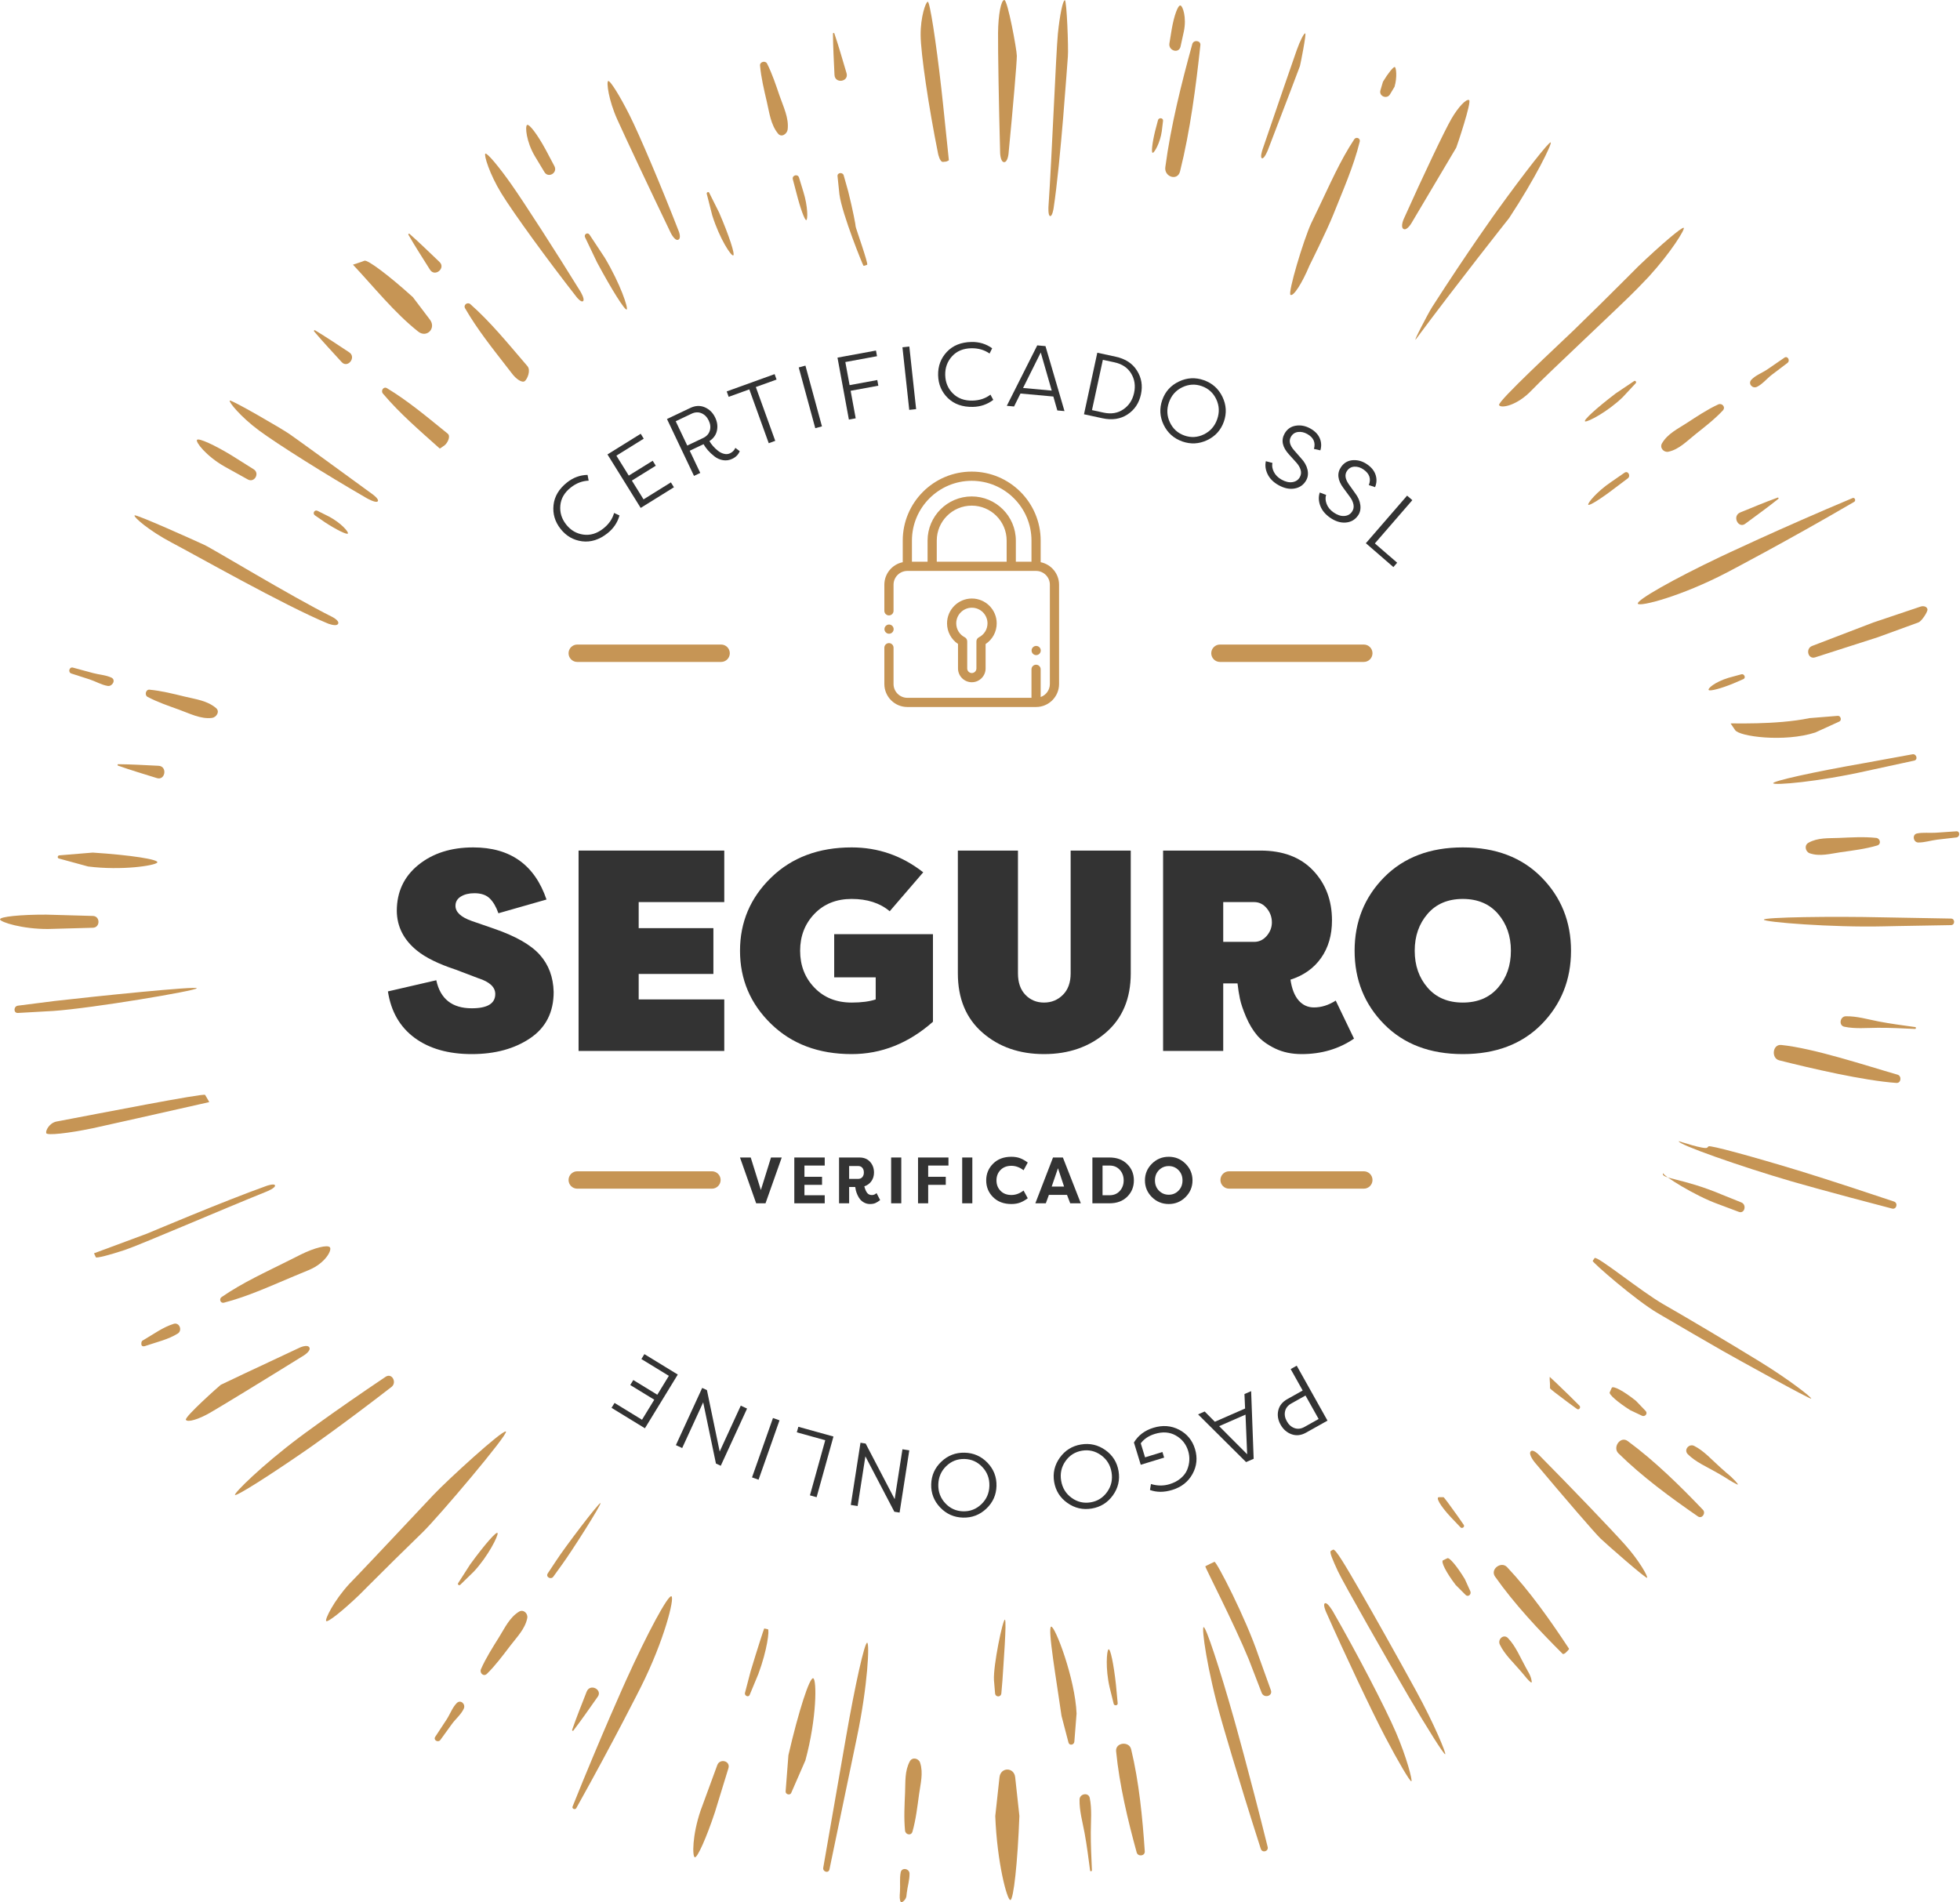 <?xml version="1.0" encoding="UTF-8" standalone="no"?>
<!DOCTYPE svg PUBLIC "-//W3C//DTD SVG 1.1//EN" "http://www.w3.org/Graphics/SVG/1.1/DTD/svg11.dtd">
<svg width="100%" height="100%" viewBox="0 0 1997 1938" version="1.1" xmlns="http://www.w3.org/2000/svg" xmlns:xlink="http://www.w3.org/1999/xlink" xml:space="preserve" xmlns:serif="http://www.serif.com/" style="fill-rule:evenodd;clip-rule:evenodd;stroke-linejoin:round;stroke-miterlimit:2;">
    <g transform="matrix(9.32,0,0,9.32,743.58,665.572)">
        <path d="M0,0C0,-0.525 -0.425,-0.951 -0.951,-0.951L-16.676,-0.951C-17.202,-0.951 -17.627,-0.525 -17.627,0C-17.627,0.525 -17.202,0.951 -16.676,0.951L-0.951,0.951C-0.425,0.951 0,0.525 0,0" style="fill:rgb(198,149,85);fill-rule:nonzero;"/>
    </g>
    <g transform="matrix(9.32,0,0,9.32,1242.98,674.434)">
        <path d="M0,-1.902C-0.525,-1.902 -0.951,-1.476 -0.951,-0.951C-0.951,-0.425 -0.525,0 0,0L15.726,0C16.251,0 16.676,-0.425 16.676,-0.951C16.676,-1.476 16.251,-1.902 15.726,-1.902L0,-1.902Z" style="fill:rgb(198,149,85);fill-rule:nonzero;"/>
    </g>
    <g transform="matrix(9.32,0,0,9.32,725.364,1211.11)">
        <path d="M0,-1.901L-14.722,-1.901C-15.248,-1.901 -15.673,-1.476 -15.673,-0.951C-15.673,-0.425 -15.248,0 -14.722,0L0,0C0.525,0 0.951,-0.425 0.951,-0.951C0.951,-1.476 0.525,-1.901 0,-1.901" style="fill:rgb(198,149,85);fill-rule:nonzero;"/>
    </g>
    <g transform="matrix(9.32,0,0,9.32,1243.47,1202.25)">
        <path d="M0,-0.001C0,0.524 0.425,0.95 0.951,0.95L15.673,0.95C16.198,0.95 16.624,0.524 16.624,-0.001C16.624,-0.526 16.198,-0.951 15.673,-0.951L0.951,-0.951C0.425,-0.951 0,-0.526 0,-0.001" style="fill:rgb(198,149,85);fill-rule:nonzero;"/>
    </g>
    <g transform="matrix(9.32,0,0,9.32,1035.02,628.528)">
        <path d="M0,-6.03L0,-8.343C0,-11.003 -2.165,-13.168 -4.825,-13.168C-7.485,-13.168 -9.65,-11.003 -9.65,-8.343L-9.65,-6.03L-11.359,-6.03L-11.359,-8.343C-11.359,-11.945 -8.428,-14.876 -4.825,-14.876C-1.222,-14.876 1.709,-11.945 1.709,-8.343L1.709,-6.03L0,-6.03ZM-8.645,-6.03L-8.645,-8.343C-8.645,-10.449 -6.931,-12.162 -4.825,-12.162C-2.719,-12.162 -1.005,-10.449 -1.005,-8.343L-1.005,-6.03L-8.645,-6.03ZM2.714,-5.979L2.714,-8.343C2.714,-12.5 -0.668,-15.882 -4.825,-15.882C-8.982,-15.882 -12.364,-12.5 -12.364,-8.343L-12.364,-5.979C-13.51,-5.746 -14.375,-4.731 -14.375,-3.517L-14.375,-0.664C-14.375,-0.386 -14.149,-0.162 -13.872,-0.162C-13.594,-0.162 -13.37,-0.386 -13.37,-0.664L-13.37,-3.517C-13.37,-4.348 -12.693,-5.025 -11.861,-5.025L2.211,-5.025C3.043,-5.025 3.719,-4.348 3.719,-3.517L3.719,7.339C3.719,7.994 3.299,8.553 2.714,8.76L2.714,5.731C2.714,5.453 2.489,5.228 2.211,5.228C1.934,5.228 1.709,5.453 1.709,5.731L1.709,8.847L-11.861,8.847C-12.693,8.847 -13.37,8.17 -13.37,7.339L-13.37,3.368C-13.37,3.091 -13.594,2.866 -13.872,2.866C-14.149,2.866 -14.375,3.091 -14.375,3.368L-14.375,7.339C-14.375,8.725 -13.247,9.852 -11.861,9.852L2.211,9.852C3.597,9.852 4.725,8.725 4.725,7.339L4.725,-3.517C4.725,-4.731 3.86,-5.746 2.714,-5.979" style="fill:rgb(198,149,85);fill-rule:nonzero;"/>
    </g>
    <g transform="matrix(4.167,0,0,4.167,-251.98,-114.336)">
        <g transform="matrix(2.237,0,0,2.237,277.853,180.142)">
            <path d="M0,1.006C0.132,1.006 0.262,0.952 0.355,0.859C0.449,0.765 0.502,0.636 0.502,0.503C0.502,0.371 0.449,0.241 0.355,0.148C0.262,0.054 0.132,0 0,0C-0.132,0 -0.262,0.054 -0.355,0.148C-0.449,0.241 -0.502,0.371 -0.502,0.503C-0.502,0.636 -0.449,0.765 -0.355,0.859C-0.262,0.952 -0.132,1.006 0,1.006" style="fill:rgb(198,149,85);fill-rule:nonzero;"/>
        </g>
        <g transform="matrix(2.237,0,0,2.237,294.281,188.181)">
            <path d="M0,-3.723C0,-4.665 0.767,-5.432 1.709,-5.432C2.651,-5.432 3.417,-4.665 3.417,-3.723C3.417,-3.076 3.058,-2.492 2.48,-2.199C2.312,-2.113 2.205,-1.94 2.205,-1.75L2.205,1.207C2.205,1.484 1.979,1.71 1.702,1.71C1.425,1.71 1.2,1.484 1.2,1.207L1.2,-1.757C1.2,-1.945 1.095,-2.118 0.927,-2.203C0.355,-2.498 0,-3.08 0,-3.723M1.702,2.714C2.534,2.714 3.21,2.038 3.21,1.207L3.21,-1.462C3.965,-1.962 4.423,-2.802 4.423,-3.723C4.423,-5.219 3.205,-6.437 1.709,-6.437C0.212,-6.437 -1.005,-5.219 -1.005,-3.723C-1.005,-2.809 -0.553,-1.972 0.194,-1.471L0.194,1.207C0.194,2.038 0.871,2.714 1.702,2.714" style="fill:rgb(198,149,85);fill-rule:nonzero;"/>
        </g>
        <g transform="matrix(2.237,0,0,2.237,313.827,185.371)">
            <path d="M0,1.006C0.133,1.006 0.262,0.951 0.355,0.859C0.449,0.765 0.502,0.636 0.502,0.503C0.502,0.37 0.449,0.241 0.355,0.148C0.262,0.054 0.133,0 0,0C-0.132,0 -0.262,0.054 -0.355,0.148C-0.449,0.241 -0.502,0.371 -0.502,0.503C-0.502,0.635 -0.449,0.765 -0.355,0.859C-0.262,0.951 -0.132,1.006 0,1.006" style="fill:rgb(198,149,85);fill-rule:nonzero;"/>
        </g>
        <g transform="matrix(2.237,0,0,2.237,472.162,127.094)">
            <path d="M0,-19.646C-0.175,-19.771 -2.415,-17.875 -4.977,-15.43L-6.205,-14.196C-7.854,-12.539 -10.481,-9.947 -12.044,-8.435C-13.607,-6.923 -20.374,-0.667 -20.185,-0.271C-19.996,0.125 -18.208,-0.21 -16.618,-1.893C-15.027,-3.576 -6.687,-11.327 -5.064,-13.013L-3.818,-14.309C-1.371,-16.991 0.175,-19.521 0,-19.646" style="fill:rgb(198,149,85);fill-rule:nonzero;"/>
        </g>
        <g transform="matrix(2.237,0,0,2.237,531.755,187.817)">
            <path d="M0,-5.098C-0.05,-5.373 -0.387,-5.506 -0.749,-5.393C-1.11,-5.28 -3.817,-4.368 -5.929,-3.65L-12.61,-1.089C-13.357,-0.803 -13.062,0.408 -12.274,0.156L-5.439,-2.038C-3.313,-2.813 -1.304,-3.545 -0.976,-3.665C-0.647,-3.786 0.05,-4.823 0,-5.098" style="fill:rgb(198,149,85);fill-rule:nonzero;"/>
        </g>
        <g transform="matrix(2.237,0,0,2.237,478.281,192.429)">
            <path d="M0,1.672C0.168,1.81 1.356,1.492 2.641,0.968L3.792,0.469C4.09,0.34 3.875,-0.138 3.576,-0.056L2.174,0.327C0.634,0.793 -0.168,1.534 0,1.672" style="fill:rgb(198,149,85);fill-rule:nonzero;"/>
        </g>
        <g transform="matrix(2.237,0,0,2.237,83.911,316.969)">
            <path d="M0,7.996C0.057,8.115 1.478,7.756 3.157,7.198C4.836,6.642 13.909,2.72 18.671,0.808C18.671,0.808 19.637,0.42 19.583,0.15C19.529,-0.119 18.661,0.19 18.661,0.19C13.831,1.914 5.855,5.308 5.586,5.411C5.317,5.514 -0.204,7.56 -0.204,7.561C-0.204,7.561 -0.057,7.877 0,7.996" style="fill:rgb(198,149,85);fill-rule:nonzero;"/>
        </g>
        <g transform="matrix(2.237,0,0,2.237,224.642,469.66)">
            <path d="M0,-23.206C-0.366,-23.374 -2.603,-19.231 -4.971,-14C-4.971,-14 -7.693,-7.986 -10.806,-0.226C-10.903,0.016 -10.522,0.168 -10.4,-0.051C-6.32,-7.351 -3.34,-13.289 -3.34,-13.289C-0.767,-18.417 0.366,-23.037 0,-23.206" style="fill:rgb(198,149,85);fill-rule:nonzero;"/>
        </g>
        <g transform="matrix(2.237,0,0,2.237,141.709,155.548)">
            <path d="M0,10.163C-4.595,7.864 -12.987,2.748 -14,2.28C-15.013,1.812 -21.473,-1.099 -21.608,-0.935C-21.743,-0.772 -20.034,0.741 -17.513,2.06C-14.991,3.38 -5.243,8.914 -0.5,10.873C-0.5,10.873 0.444,11.262 0.637,10.92C0.83,10.579 0,10.163 0,10.163" style="fill:rgb(198,149,85);fill-rule:nonzero;"/>
        </g>
        <g transform="matrix(2.237,0,0,2.237,439.632,111.533)">
            <path d="M0,-22.027C-0.182,-22.131 -2.816,-18.773 -5.854,-14.565C-5.854,-14.565 -8.973,-10.245 -12.951,-4.045C-13.407,-3.334 -15.19,0.104 -14.713,-0.541C-10.331,-6.455 -4.538,-13.765 -4.538,-13.765C-1.678,-18.102 0.182,-21.923 0,-22.027" style="fill:rgb(198,149,85);fill-rule:nonzero;"/>
        </g>
        <g transform="matrix(2.237,0,0,2.237,172.151,452.674)">
            <path d="M0,-3.942C-0.478,-3.465 -0.736,-2.713 -1.112,-2.141C-1.525,-1.512 -1.938,-0.884 -2.352,-0.255C-2.59,0.108 -2.032,0.421 -1.786,0.082L-0.537,-1.643C-0.133,-2.201 0.49,-2.71 0.771,-3.334C0.995,-3.831 0.422,-4.363 0,-3.942" style="fill:rgb(198,149,85);fill-rule:nonzero;"/>
        </g>
        <g transform="matrix(2.237,0,0,2.237,187.363,436.824)">
            <path d="M0,-6.845C-1.024,-6.213 -1.528,-5.105 -2.154,-4.098C-2.863,-2.955 -3.609,-1.799 -4.153,-0.565C-4.338,-0.145 -3.863,0.3 -3.504,-0.052C-2.556,-0.981 -1.746,-2.082 -0.938,-3.139C-0.232,-4.065 0.668,-4.957 0.905,-6.134C1.009,-6.652 0.485,-7.145 0,-6.845" style="fill:rgb(198,149,85);fill-rule:nonzero;"/>
        </g>
        <g transform="matrix(2.237,0,0,2.237,207.293,413.526)">
            <path d="M0,-8.3C-0.142,-8.409 -3.901,-3.467 -4.868,-1.967L-5.761,-0.617C-6.018,-0.23 -5.417,0.109 -5.155,-0.255L-4.228,-1.544C-3.188,-2.952 0.141,-8.192 0,-8.3" style="fill:rgb(198,149,85);fill-rule:nonzero;"/>
        </g>
        <g transform="matrix(2.115,-0.727,-0.727,-2.115,268.558,44.693)">
            <path d="M-0.557,-0.108C-0.497,1.405 -0.408,2.919 -0.405,4.432C-0.405,4.519 -0.526,4.55 -0.557,4.461C-1.037,3.038 -1.435,1.588 -1.862,0.148C-2.15,-0.828 -0.596,-1.092 -0.557,-0.108" style="fill:rgb(198,149,85);fill-rule:nonzero;"/>
        </g>
        <g transform="matrix(-2.15,0.616,0.616,2.15,343.317,477.517)">
            <path d="M1.581,-10.625C2.247,-7 2.426,-3.051 2.465,0.625C2.47,1.127 1.694,1.271 1.581,0.75C0.811,-2.823 0.09,-6.748 -0.06,-10.391C-0.099,-11.329 1.403,-11.59 1.581,-10.625" style="fill:rgb(198,149,85);fill-rule:nonzero;"/>
        </g>
        <g transform="matrix(2.237,0,0,2.237,333.757,431.115)">
            <path d="M0,5.718L-0.189,3.689C-0.435,1.436 -0.8,-0.303 -1.001,-0.178C-1.202,-0.052 -1.353,1.933 -0.885,3.96L-0.437,5.779C-0.377,6.021 0.024,5.979 0,5.718" style="fill:rgb(198,149,85);fill-rule:nonzero;"/>
        </g>
        <g transform="matrix(2.237,0,0,2.237,480.202,383.405)">
            <path d="M0,1.816L0.765,2.258C1.582,2.788 2.283,3.183 2.324,3.137C2.365,3.092 1.847,2.472 1.081,1.861L0.412,1.269C-0.489,0.473 -1.38,-0.553 -2.455,-1.088C-3.012,-1.367 -3.629,-0.661 -3.144,-0.174C-2.282,0.69 -1.046,1.21 0,1.816" style="fill:rgb(198,149,85);fill-rule:nonzero;"/>
        </g>
        <g transform="matrix(2.237,0,0,2.237,462.843,367.659)">
            <path d="M0,2.13L-1.06,1.023C-2.393,-0.044 -3.584,-0.679 -3.706,-0.387L-3.825,-0.124L-3.922,0.09C-4.049,0.309 -3.044,1.188 -1.689,2.044L-0.397,2.655C-0.073,2.809 0.274,2.417 0,2.13" style="fill:rgb(198,149,85);fill-rule:nonzero;"/>
        </g>
        <g transform="matrix(2.237,0,0,2.237,523.569,308.475)">
            <path d="M0,5.7C-6.612,3.48 -10.17,2.394 -10.17,2.394C-15.573,0.745 -20.119,-0.483 -20.271,-0.334L-20.412,-0.194C-20.659,0.054 -23.512,-0.896 -23.512,-0.896C-23.779,-0.596 -16.708,1.89 -11.284,3.468C-11.284,3.468 -7.207,4.653 -0.208,6.469C0.282,6.596 0.475,5.859 0,5.7" style="fill:rgb(198,149,85);fill-rule:nonzero;"/>
        </g>
        <g transform="matrix(2.237,0,0,2.237,77.921,193.635)">
            <path d="M0,-0.677L2,-0.032C2.659,0.181 3.305,0.576 3.981,0.68C4.475,0.757 4.917,0.014 4.359,-0.238C3.725,-0.524 3.016,-0.55 2.344,-0.733C1.62,-0.929 0.897,-1.126 0.174,-1.323C-0.235,-1.434 -0.401,-0.807 0,-0.677" style="fill:rgb(198,149,85);fill-rule:nonzero;"/>
        </g>
        <g transform="matrix(2.237,0,0,2.237,112.322,196.345)">
            <path d="M0,2.962C0.462,2.902 0.895,2.278 0.435,1.888C-0.532,1.066 -1.773,0.928 -2.974,0.636C-4.244,0.326 -5.539,-0.001 -6.842,-0.122C-7.251,-0.161 -7.403,0.479 -7.05,0.664C-5.96,1.238 -4.776,1.644 -3.621,2.058C-2.471,2.47 -1.238,3.123 0,2.962" style="fill:rgb(198,149,85);fill-rule:nonzero;"/>
        </g>
        <g transform="matrix(1.404,1.741,1.741,-1.404,486.06,152.611)">
            <path d="M1.326,-0.428C1.387,1.086 1.475,2.602 1.478,4.119C1.478,4.197 1.35,4.214 1.326,4.143C0.848,2.764 0.45,1.353 0.026,-0.044C-0.273,-1.033 1.29,-1.35 1.326,-0.428" style="fill:rgb(198,149,85);fill-rule:nonzero;"/>
        </g>
        <g transform="matrix(2.237,0,0,2.237,71.776,295.267)">
            <path d="M0,4.13C0.09,4.398 2.385,4.154 5.1,3.59C5.1,3.59 13.657,1.689 17.806,0.739C17.83,0.734 17.678,0.477 17.493,0.163L17.364,-0.053C17.235,-0.268 5.466,2.042 1.668,2.756L1.119,2.859C0.328,3.023 -0.09,3.862 0,4.13" style="fill:rgb(198,149,85);fill-rule:nonzero;"/>
        </g>
        <g transform="matrix(2.237,0,0,2.237,528.092,219.306)">
            <path d="M0,-3.324C-5.116,-2.389 -5.274,-2.361 -5.274,-2.361C-10.832,-1.388 -15.309,-0.396 -15.223,-0.157C-15.136,0.081 -10.434,-0.286 -4.927,-1.523C-4.927,-1.523 -4.855,-1.539 0.187,-2.633C0.631,-2.729 0.439,-3.405 0,-3.324" style="fill:rgb(198,149,85);fill-rule:nonzero;"/>
        </g>
        <g transform="matrix(2.237,0,0,2.237,271.608,69.522)">
            <path d="M0,10.24C0.055,10.253 0.234,10.2 0.398,10.125C0.562,10.049 -0.886,6.006 -0.859,5.949C-0.833,5.892 -1.17,4.119 -1.665,2.134L-2.167,0.351C-2.27,-0.013 -2.883,0.039 -2.84,0.445L-2.634,2.426C-2.341,4.607 -0.055,10.227 0,10.24" style="fill:rgb(198,149,85);fill-rule:nonzero;"/>
        </g>
        <g transform="matrix(2.237,0,0,2.237,151.652,127.206)">
            <path d="M0,9.455C-4.161,6.412 -8.267,3.434 -9.125,2.839C-9.983,2.242 -15.521,-0.964 -15.648,-0.813C-15.775,-0.661 -14.462,0.961 -12.448,2.455C-10.434,3.949 -5.141,7.275 -0.687,9.847C-0.687,9.847 0.304,10.419 0.519,10.205C0.735,9.992 0,9.455 0,9.455" style="fill:rgb(198,149,85);fill-rule:nonzero;"/>
        </g>
        <g transform="matrix(2.237,0,0,2.237,193.855,64.801)">
            <path d="M0,-0.375C-0.876,-1.989 -1.784,-3.19 -2.017,-3.043C-2.25,-2.896 -2.102,-1.219 -1.176,0.351L-0.118,2.107C0.308,2.815 1.36,2.188 0.972,1.456L0,-0.375Z" style="fill:rgb(198,149,85);fill-rule:nonzero;"/>
        </g>
        <g transform="matrix(2.237,0,0,2.237,206.441,95.947)">
            <path d="M0,-1.958C1.587,1.001 3.048,3.324 3.247,3.205C3.444,3.086 2.563,0.418 0.845,-2.462L-0.818,-4.976C-1.021,-5.282 -1.462,-5.019 -1.303,-4.686L0,-1.958Z" style="fill:rgb(198,149,85);fill-rule:nonzero;"/>
        </g>
        <g transform="matrix(2.237,0,0,2.237,404.801,420.503)">
            <path d="M0,9.648C2.107,13.251 3.926,16.122 4.042,16.029C4.158,15.937 2.844,12.733 0.865,9.118C-1.114,5.503 -3.909,0.516 -5.347,-1.964C-6.784,-4.445 -7.96,-6.474 -8.215,-6.329L-8.451,-6.201C-8.658,-6.088 -8.221,-5.135 -7.687,-3.97C-7.154,-2.805 -2.106,6.046 0,9.648" style="fill:rgb(198,149,85);fill-rule:nonzero;"/>
        </g>
        <g transform="matrix(2.237,0,0,2.237,105.922,356.748)">
            <path d="M0,7.98C0.187,8.284 1.376,7.935 2.643,7.205C3.91,6.474 8.524,3.655 12.896,0.941C12.896,0.941 13.708,0.437 13.495,0.066C13.281,-0.304 12.44,0.089 12.44,0.089C7.788,2.266 3.907,4.093 3.815,4.15C3.723,4.206 -0.187,7.676 0,7.98" style="fill:rgb(198,149,85);fill-rule:nonzero;"/>
        </g>
        <g transform="matrix(2.237,0,0,2.237,401.521,51.633)">
            <path d="M0,-3.486C-0.146,-3.547 -0.729,-2.827 -1.296,-1.885L-1.574,-0.943C-1.763,-0.301 -0.867,0.061 -0.534,-0.495L-0.031,-1.333C0.277,-2.396 0.146,-3.425 0,-3.486" style="fill:rgb(198,149,85);fill-rule:nonzero;"/>
        </g>
        <g transform="matrix(2.237,0,0,2.237,376.016,61.236)">
            <path d="M0,17.122C0.322,17.317 1.258,15.868 2.079,13.903C2.079,13.903 3.98,10.101 4.685,8.327C5.718,5.729 6.896,3.094 7.566,0.372C7.659,-0.005 7.174,-0.195 6.968,0.114C5.423,2.444 4.276,5.103 3.062,7.627L2.268,9.275C1.418,11.12 -0.322,16.928 0,17.122" style="fill:rgb(198,149,85);fill-rule:nonzero;"/>
        </g>
        <g transform="matrix(2.237,0,0,2.237,368.197,419.548)">
            <path d="M0,5.707C-1.405,1.53 -4.619,-4.666 -4.818,-4.574C-5.017,-4.483 -5.605,-4.208 -5.68,-4.157L-5.753,-4.116L-5.817,-4.08C-5.887,-4.042 -2.702,2.107 -1.063,6.101L0.343,9.745C0.585,10.373 1.584,10.113 1.35,9.461L0,5.707Z" style="fill:rgb(198,149,85);fill-rule:nonzero;"/>
        </g>
        <g transform="matrix(2.237,0,0,2.237,239.757,74.429)">
            <path d="M0,6.912C0.223,6.821 -0.471,4.716 -1.542,2.233L-2.629,0.061C-2.706,-0.092 -2.937,0.016 -2.896,0.177L-2.293,2.543C-1.475,5.132 -0.223,7.004 0,6.912" style="fill:rgb(198,149,85);fill-rule:nonzero;"/>
        </g>
        <g transform="matrix(2.237,0,0,2.237,320.834,80.385)">
            <path d="M0,-23.647C-0.216,-23.65 -0.559,-21.997 -0.761,-19.974C-0.964,-17.951 -1.425,-6.323 -1.787,-1.107C-1.787,-1.107 -1.855,-0.109 -1.611,-0.053C-1.366,0.003 -1.231,-0.885 -1.231,-0.885C-0.445,-6.052 0.259,-16.67 0.333,-17.508C0.407,-18.346 0.215,-23.644 0,-23.647" style="fill:rgb(198,149,85);fill-rule:nonzero;"/>
        </g>
        <g transform="matrix(2.237,0,0,2.237,280.468,485.704)">
            <path d="M0,2.284C-0.028,2.714 0.055,3.065 0.184,3.065C0.313,3.065 0.687,2.763 0.729,2.394L0.766,2.058C0.844,1.353 1.083,0.631 1.069,-0.075C1.06,-0.621 0.218,-0.781 0.105,-0.208C-0.029,0.473 0.071,1.195 0.025,1.894L0,2.284Z" style="fill:rgb(198,149,85);fill-rule:nonzero;"/>
        </g>
        <g transform="matrix(2.237,0,0,2.237,282.929,475.26)">
            <path d="M0,-7.67C-0.564,-6.622 -0.471,-5.455 -0.518,-4.284C-0.574,-2.899 -0.659,-1.481 -0.521,-0.1C-0.476,0.354 0.152,0.498 0.291,0.013C0.666,-1.31 0.826,-2.71 1.012,-4.072C1.169,-5.226 1.494,-6.392 1.125,-7.521C0.965,-8.013 0.267,-8.168 0,-7.67" style="fill:rgb(198,149,85);fill-rule:nonzero;"/>
        </g>
        <g transform="matrix(1.474,-1.683,-1.683,-1.474,168.124,88.642)">
            <path d="M-1.015,-0.787C-0.955,0.712 -0.865,2.212 -0.862,3.712C-0.862,3.799 -0.984,3.83 -1.015,3.74C-1.5,2.327 -1.903,0.887 -2.334,-0.543C-2.625,-1.508 -1.055,-1.755 -1.015,-0.787" style="fill:rgb(198,149,85);fill-rule:nonzero;"/>
        </g>
        <g transform="matrix(2.237,0,0,2.237,184.444,105.123)">
            <path d="M0,5.403L0.482,6.025C1.007,6.746 1.665,7.151 1.944,6.925C2.223,6.7 2.63,5.739 2.222,5.282L1.867,4.868C-0.007,2.681 -1.853,0.423 -4.008,-1.481C-4.311,-1.748 -4.804,-1.41 -4.583,-1.027C-3.268,1.257 -1.608,3.328 0,5.403" style="fill:rgb(198,149,85);fill-rule:nonzero;"/>
        </g>
        <g transform="matrix(2.237,0,0,2.237,442.488,409.248)">
            <path d="M0,10.058L0.045,10.103C0.101,10.13 0.239,10.075 0.351,9.977C0.463,9.88 0.747,9.585 0.734,9.54L0.707,9.499C-1.295,6.461 -3.559,3.245 -6.046,0.609C-6.688,-0.072 -7.925,0.84 -7.359,1.644C-5.252,4.636 -2.581,7.488 0,10.058" style="fill:rgb(198,149,85);fill-rule:nonzero;"/>
        </g>
        <g transform="matrix(2.237,0,0,2.237,413.34,401.192)">
            <path d="M0.04,-3.432L-0.421,-3.432C-0.891,-3.478 -0.324,-2.494 0.839,-1.245L1.9,-0.134C2.072,0.046 2.398,-0.195 2.249,-0.41L1.548,-1.417C0.762,-2.528 0.083,-3.435 0.04,-3.432Z" style="fill:rgb(198,149,85);fill-rule:nonzero;"/>
        </g>
        <g transform="matrix(2.237,0,0,2.237,528.776,276.339)">
            <path d="M0,0.997C-1.342,0.81 -2.683,0.637 -4.014,0.38C-5.197,0.151 -6.397,-0.211 -7.603,-0.184C-8.222,-0.169 -8.404,0.823 -7.754,0.959C-6.564,1.208 -5.317,1.083 -4.106,1.074C-2.744,1.064 -1.387,1.14 -0.027,1.2C0.085,1.205 0.115,1.013 0,0.997" style="fill:rgb(198,149,85);fill-rule:nonzero;"/>
        </g>
        <g transform="matrix(2.237,0,0,2.237,98.921,237.898)">
            <path d="M0,0.199C0.253,-0.135 -2.921,-0.625 -7.054,-0.891L-10.709,-0.589C-10.894,-0.574 -10.952,-0.299 -10.755,-0.245L-7.557,0.628C-3.861,1.09 -0.252,0.532 0,0.199" style="fill:rgb(198,149,85);fill-rule:nonzero;"/>
        </g>
        <g transform="matrix(2.237,0,0,2.237,460.033,130.411)">
            <path d="M0,-4.381L-2.002,-3.038C-4.14,-1.414 -5.645,-0.032 -5.348,0.032C-5.051,0.097 -2.915,-1.006 -1.247,-2.617L0.177,-4.147C0.288,-4.266 0.143,-4.478 0,-4.381" style="fill:rgb(198,149,85);fill-rule:nonzero;"/>
        </g>
        <g transform="matrix(-2.226,-0.214,-0.214,2.226,345.65,70.411)">
            <path d="M-1.448,-14.607C-0.67,-10.15 0.037,-5.448 0.2,-0.919C0.238,0.142 -1.28,0.501 -1.448,-0.62C-2.126,-5.156 -2.287,-9.979 -2.34,-14.571C-2.346,-15.1 -1.535,-15.103 -1.448,-14.607" style="fill:rgb(198,149,85);fill-rule:nonzero;"/>
        </g>
        <g transform="matrix(2.237,0,0,2.237,259.321,466.128)">
            <path d="M0,-12.665C-0.39,-12.834 -1.611,-9.054 -2.715,-4.264L-3.021,-0.302C-3.045,0.02 -2.542,0.169 -2.411,-0.133L-0.861,-3.686C0.395,-8.308 0.389,-12.495 0,-12.665" style="fill:rgb(198,149,85);fill-rule:nonzero;"/>
        </g>
        <g transform="matrix(2.237,0,0,2.237,71.778,254.596)">
            <path d="M0,-1.574C-2.811,-1.583 -5.085,-1.349 -5.053,-1.054C-5.022,-0.759 -2.629,0.009 0.189,-0.004L5.1,-0.14C5.914,-0.163 5.912,-1.409 5.1,-1.431L0,-1.574Z" style="fill:rgb(198,149,85);fill-rule:nonzero;"/>
        </g>
        <g transform="matrix(2.237,0,0,2.237,537.519,253.651)">
            <path d="M0,-0.722C-5.864,-0.819 -7.361,-0.854 -7.361,-0.854C-12.999,-0.986 -20.461,-0.872 -20.46,-0.603C-20.458,-0.334 -12.991,0.264 -7.354,0.128C-7.354,0.128 -5.861,0.091 0,-0.005C0.452,-0.013 0.452,-0.715 0,-0.722" style="fill:rgb(198,149,85);fill-rule:nonzero;"/>
        </g>
        <g transform="matrix(2.237,0,0,2.237,161.423,100.936)">
            <path d="M0,-0.376C-2.572,-2.708 -4.954,-4.499 -5.293,-4.357C-5.631,-4.216 -6.554,-3.932 -6.549,-3.926L-6.544,-3.92C-4.247,-1.476 -2.036,1.314 0.584,3.39C1.511,4.123 2.58,3.028 1.863,2.082L0,-0.376Z" style="fill:rgb(198,149,85);fill-rule:nonzero;"/>
        </g>
        <g transform="matrix(2.237,0,0,2.237,435.764,410.049)">
            <path d="M0,-11.179C3.33,-7.209 6.553,-3.477 7.164,-2.885C7.774,-2.294 12.141,1.534 12.264,1.419C12.387,1.303 11.421,-0.442 9.851,-2.199C8.279,-3.955 4.018,-8.401 0.38,-12.077C0.38,-12.077 -0.249,-12.713 -0.478,-12.367C-0.706,-12.021 0,-11.179 0,-11.179" style="fill:rgb(198,149,85);fill-rule:nonzero;"/>
        </g>
        <g transform="matrix(2.237,0,0,2.237,307.508,459.499)">
            <path d="M0,14.534C0.355,14.523 0.801,10.385 0.99,5.339L0.53,1.116C0.407,-0.011 -1.062,-0.008 -1.185,1.116L-1.646,5.356C-1.454,10.427 -0.356,14.545 0,14.534" style="fill:rgb(198,149,85);fill-rule:nonzero;"/>
        </g>
        <g transform="matrix(2.237,0,0,2.237,306.175,442.366)">
            <path d="M0,-8.449C-0.226,-8.497 -1.286,-3.431 -1.194,-1.841L-1.072,-0.403C-1.033,0.048 -0.424,0.048 -0.386,-0.403L-0.27,-1.766C-0.181,-3.274 0.226,-8.402 0,-8.449" style="fill:rgb(198,149,85);fill-rule:nonzero;"/>
        </g>
        <g transform="matrix(2.237,0,0,2.237,306.041,67.124)">
            <path d="M0,-17.742C-0.361,-17.738 -0.67,-16.116 -0.686,-14.138C-0.702,-12.159 -0.6,-6.263 -0.46,-1.035C-0.46,-1.035 -0.434,-0.042 -0.033,-0.018C0.368,0.004 0.458,-0.933 0.458,-0.933C0.961,-6.138 1.37,-10.953 1.367,-11.635C1.363,-12.316 0.361,-17.746 0,-17.742" style="fill:rgb(198,149,85);fill-rule:nonzero;"/>
        </g>
        <g transform="matrix(2.237,0,0,2.237,140.223,377.472)">
            <path d="M0,20.706C0.149,20.901 1.789,19.607 3.643,17.83L4.529,16.939C6.179,15.281 8.89,12.607 10.554,10.998C12.217,9.389 20.027,0.181 19.641,-0.008C19.254,-0.195 13.21,5.343 11.718,6.926C10.226,8.509 4.993,14.088 3.372,15.773L2.524,16.654C0.838,18.492 -0.149,20.512 0,20.706" style="fill:rgb(198,149,85);fill-rule:nonzero;"/>
        </g>
        <g transform="matrix(2.237,0,0,2.237,230.372,457.428)">
            <path d="M0,10.789C0.288,10.839 1.271,8.628 2.187,5.875L3.667,1.057C3.914,0.252 2.729,-0.05 2.449,0.714L0.624,5.689C-0.296,8.396 -0.288,10.74 0,10.789" style="fill:rgb(198,149,85);fill-rule:nonzero;"/>
        </g>
        <g transform="matrix(2.237,0,0,2.237,248.22,442.353)">
            <path d="M0,-7.4C-0.198,-7.446 -0.376,-7.483 -0.397,-7.484C-0.418,-7.485 -1.109,-5.375 -1.887,-2.792L-2.502,-0.44C-2.582,-0.134 -2.116,0.085 -1.989,-0.219L-1.034,-2.52C-0.069,-5.115 0.198,-7.355 0,-7.4" style="fill:rgb(198,149,85);fill-rule:nonzero;"/>
        </g>
        <g transform="matrix(2.237,0,0,2.237,379.62,66.166)">
            <path d="M0,-13.661C-0.137,-13.708 -0.556,-12.888 -0.931,-11.838C-1.306,-10.787 -2.992,-5.889 -4.677,-0.95C-4.677,-0.95 -4.98,-0.063 -4.717,-0.009C-4.454,0.047 -4.074,-0.94 -4.074,-0.94C-2.204,-5.808 -0.631,-9.928 -0.58,-10.095C-0.528,-10.263 0.137,-13.613 0,-13.661" style="fill:rgb(198,149,85);fill-rule:nonzero;"/>
        </g>
        <g transform="matrix(2.237,0,0,2.237,513.462,175.66)">
            <path d="M0,-11.822C-7.931,-8.499 -14.489,-5.382 -14.489,-5.382C-19.602,-2.952 -23.647,-0.655 -23.479,-0.277C-23.31,0.1 -18.744,-1.07 -13.723,-3.692C-13.723,-3.692 -7.272,-7.06 0.171,-11.407C0.385,-11.532 0.236,-11.922 0,-11.822" style="fill:rgb(198,149,85);fill-rule:nonzero;"/>
        </g>
        <g transform="matrix(2.237,0,0,2.237,214.397,77.825)">
            <path d="M0,-9.944C-1.08,-12.088 -2.131,-13.762 -2.335,-13.667C-2.539,-13.571 -2.295,-11.585 -1.341,-9.468C-0.387,-7.352 2.239,-1.781 4.494,2.912C4.494,2.912 4.929,3.818 5.309,3.685C5.689,3.551 5.394,2.79 5.394,2.79C3.507,-2.071 1.08,-7.801 0,-9.944" style="fill:rgb(198,149,85);fill-rule:nonzero;"/>
        </g>
        <g transform="matrix(2.237,0,0,2.237,399.17,430.32)">
            <path d="M0,9.75C1.451,12.516 2.74,14.696 2.865,14.596C2.99,14.496 2.349,11.984 1.164,9.236C-0.022,6.487 -3.115,0.552 -5.709,-3.956C-5.709,-3.956 -6.279,-4.946 -6.566,-4.866C-6.853,-4.785 -6.478,-3.938 -6.478,-3.938C-4.365,0.825 -1.451,6.984 0,9.75" style="fill:rgb(198,149,85);fill-rule:nonzero;"/>
        </g>
        <g transform="matrix(2.237,0,0,2.237,117.933,363.447)">
            <path d="M0,13.193C0.125,13.378 3.692,11.129 7.928,8.195C7.928,8.195 11.628,5.632 17.1,1.395C17.73,0.908 17.158,-0.185 16.463,0.281C10.696,4.147 7.042,6.891 7.042,6.891C2.918,9.987 -0.125,13.007 0,13.193" style="fill:rgb(198,149,85);fill-rule:nonzero;"/>
        </g>
        <g transform="matrix(2.237,0,0,2.237,490.044,114.856)">
            <path d="M0,3.208C0.611,2.921 1.108,2.284 1.654,1.871C2.217,1.445 2.779,1.02 3.342,0.594C3.673,0.343 3.367,-0.229 3.011,0.016C2.396,0.438 1.781,0.86 1.167,1.283C0.606,1.667 -0.129,1.931 -0.595,2.42C-1.006,2.852 -0.486,3.437 0,3.208" style="fill:rgb(198,149,85);fill-rule:nonzero;"/>
        </g>
        <g transform="matrix(2.237,0,0,2.237,468.41,126.138)">
            <path d="M0,5.253C1.151,5.011 2.025,4.091 2.93,3.368C3.964,2.543 5.042,1.716 5.95,0.746C6.294,0.379 5.86,-0.106 5.449,0.083C4.241,0.639 3.11,1.401 1.993,2.126C1.007,2.766 -0.077,3.281 -0.695,4.328C-0.988,4.823 -0.506,5.359 0,5.253" style="fill:rgb(198,149,85);fill-rule:nonzero;"/>
        </g>
        <g transform="matrix(2.237,0,0,2.237,448.818,142.758)">
            <path d="M0,3.62C0.111,3.766 1.435,2.935 2.941,1.772L4.321,0.735C4.678,0.467 4.346,-0.146 3.967,0.116L2.521,1.115C0.915,2.197 -0.11,3.473 0,3.62" style="fill:rgb(198,149,85);fill-rule:nonzero;"/>
        </g>
        <g transform="matrix(-0.756,2.105,2.105,0.756,99.21,211.421)">
            <path d="M2.695,-3.702C2.725,-3.789 2.85,-3.754 2.849,-3.669C2.845,-2.182 2.756,-0.695 2.695,0.79C2.655,1.756 1.074,1.454 1.368,0.502C1.8,-0.902 2.207,-2.316 2.695,-3.702" style="fill:rgb(198,149,85);fill-rule:nonzero;"/>
        </g>
        <g transform="matrix(0.269,-2.22,-2.22,-0.269,513.972,273.01)">
            <path d="M-7.07,-5.572C-6.499,-2.011 -5.307,3.839 -5.376,7.445C-5.394,8.405 -6.952,8.376 -7.07,7.464C-7.524,3.916 -8.164,-1.991 -7.982,-5.562C-7.955,-6.083 -7.149,-6.059 -7.07,-5.572" style="fill:rgb(198,149,85);fill-rule:nonzero;"/>
        </g>
        <g transform="matrix(2.237,0,0,2.237,432.351,429.696)">
            <path d="M0,2.863L0.362,3.291C0.741,3.776 1.102,4.131 1.163,4.078C1.224,4.024 1.125,3.456 0.806,2.93L0.535,2.441C-0.058,1.372 -0.566,0.109 -1.413,-0.773C-1.888,-1.268 -2.578,-0.638 -2.306,-0.068C-1.783,1.03 -0.779,1.942 0,2.863" style="fill:rgb(198,149,85);fill-rule:nonzero;"/>
        </g>
        <g transform="matrix(2.237,0,0,2.237,418.643,412.646)">
            <path d="M0,0.404C-0.837,-0.981 -1.698,-2.008 -1.911,-1.878L-2.121,-1.779L-2.378,-1.658C-2.663,-1.533 -2.043,-0.316 -0.999,1.048L0.084,2.131C0.365,2.412 0.748,2.056 0.598,1.725L0,0.404Z" style="fill:rgb(198,149,85);fill-rule:nonzero;"/>
        </g>
        <g transform="matrix(2.237,0,0,2.237,370.425,426.765)">
            <path d="M0,23.359C-2,15.301 -3.686,9.343 -3.686,9.343C-5.252,3.806 -6.742,-0.696 -6.996,-0.662C-7.25,-0.626 -6.628,3.985 -5.048,9.518C-5.048,9.518 -3.311,15.606 -0.751,23.57C-0.596,24.055 0.124,23.858 0,23.359" style="fill:rgb(198,149,85);fill-rule:nonzero;"/>
        </g>
        <g transform="matrix(2.237,0,0,2.237,251.078,52.51)">
            <path d="M0,-0.75C-0.405,-1.931 -0.802,-3.142 -1.363,-4.256C-1.544,-4.616 -2.17,-4.461 -2.132,-4.042C-2.014,-2.711 -1.694,-1.387 -1.391,-0.088C-1.105,1.138 -0.97,2.407 -0.166,3.396C0.217,3.866 0.827,3.424 0.885,2.951C1.042,1.686 0.403,0.426 0,-0.75" style="fill:rgb(198,149,85);fill-rule:nonzero;"/>
        </g>
        <g transform="matrix(2.237,0,0,2.237,255.212,76.564)">
            <path d="M0,-0.855C0.422,0.807 0.906,2.136 1.076,2.099C1.245,2.063 1.267,0.622 0.743,-1.04L0.281,-2.551C0.146,-2.991 -0.514,-2.808 -0.396,-2.361L0,-0.855Z" style="fill:rgb(198,149,85);fill-rule:nonzero;"/>
        </g>
        <g transform="matrix(-1.771,-1.366,-1.366,1.771,200.49,445.27)">
            <path d="M-1.361,-2.735C-1.325,-3.663 0.229,-3.412 -0.07,-2.404C-0.49,-0.982 -0.886,0.452 -1.361,1.86C-1.386,1.932 -1.512,1.921 -1.512,1.842C-1.51,0.317 -1.422,-1.21 -1.361,-2.735" style="fill:rgb(198,149,85);fill-rule:nonzero;"/>
        </g>
        <g transform="matrix(2.237,0,0,2.237,349.065,40.612)">
            <path d="M0,-5.291C-0.268,-5.308 -0.689,-4.139 -0.937,-2.692L-1.189,-1.148C-1.321,-0.344 -0.152,0.017 0.028,-0.805L0.388,-2.448C0.71,-3.975 0.268,-5.273 0,-5.291" style="fill:rgb(198,149,85);fill-rule:nonzero;"/>
        </g>
        <g transform="matrix(2.237,0,0,2.237,343.617,64.174)">
            <path d="M0,-3.295L-0.316,-2.1C-0.64,-0.77 -0.755,0.302 -0.573,0.281C-0.391,0.262 0.236,-0.813 0.413,-2.075L0.551,-3.219C0.591,-3.548 0.079,-3.597 0,-3.295" style="fill:rgb(198,149,85);fill-rule:nonzero;"/>
        </g>
        <g transform="matrix(2.237,0,0,2.237,272.496,485.532)">
            <path d="M0,-25.225C-0.284,-25.235 -1.322,-20.599 -2.307,-14.924C-2.307,-14.924 -3.365,-8.828 -4.798,-0.635C-4.876,-0.187 -4.216,0.01 -4.121,-0.445C-2.41,-8.689 -1.104,-14.951 -1.104,-14.951C0.071,-20.587 0.284,-25.216 0,-25.225" style="fill:rgb(198,149,85);fill-rule:nonzero;"/>
        </g>
        <g transform="matrix(2.237,0,0,2.237,185.534,93.685)">
            <path d="M0,-9.443C-1.396,-11.429 -2.682,-12.948 -2.857,-12.818C-3.032,-12.688 -2.408,-10.589 -1.089,-8.451C0.229,-6.311 3.925,-1.221 7.122,2.862C7.122,2.862 7.626,3.505 7.835,3.288C8.044,3.072 7.509,2.205 7.509,2.205C4.775,-2.215 1.396,-7.457 0,-9.443" style="fill:rgb(198,149,85);fill-rule:nonzero;"/>
        </g>
        <g transform="matrix(2.237,0,0,2.237,122.499,137.869)">
            <path d="M0,1.929L-2.354,0.448C-4.281,-0.731 -6.009,-1.512 -6.194,-1.29C-6.379,-1.067 -5.215,0.468 -3.194,1.624L-0.637,3.043C0.079,3.441 0.693,2.365 0,1.929" style="fill:rgb(198,149,85);fill-rule:nonzero;"/>
        </g>
        <g transform="matrix(2.237,0,0,2.237,139.954,155.029)">
            <path d="M0,0.061C1.253,0.877 2.374,1.426 2.491,1.281C2.609,1.136 1.803,0.16 0.43,-0.575L-0.827,-1.202C-1.152,-1.365 -1.41,-0.915 -1.11,-0.707L0,0.061Z" style="fill:rgb(198,149,85);fill-rule:nonzero;"/>
        </g>
        <g transform="matrix(2.237,0,0,2.237,465.815,355.428)">
            <path d="M0,-3.085C2.441,-1.651 5.639,0.204 7.104,1.04C8.57,1.875 16.684,6.365 16.772,6.255C16.859,6.144 14.4,4.2 11.112,2.183C7.823,0.164 3.114,-2.637 0.647,-4.042C-1.819,-5.448 -6.69,-9.45 -6.912,-9.104L-7.114,-8.802C-7.198,-8.677 -2.441,-4.518 0,-3.085" style="fill:rgb(198,149,85);fill-rule:nonzero;"/>
        </g>
        <g transform="matrix(2.237,0,0,2.237,419.679,83.57)">
            <path d="M0,-14.155C-0.319,-14.308 -1.186,-13.389 -1.928,-12.112C-2.669,-10.835 -5.018,-5.899 -7.148,-1.144C-7.148,-1.144 -7.533,-0.285 -7.171,-0.066C-6.808,0.153 -6.315,-0.677 -6.315,-0.677C-3.659,-5.147 -1.448,-8.873 -1.402,-8.958C-1.355,-9.042 0.318,-14.002 0,-14.155" style="fill:rgb(198,149,85);fill-rule:nonzero;"/>
        </g>
        <g transform="matrix(2.237,0,0,2.237,95.101,350.996)">
            <path d="M0,2.413C0.055,2.514 0.227,2.546 0.383,2.486L0.526,2.436C1.667,2.047 2.916,1.768 3.945,1.123C4.488,0.783 4.134,-0.133 3.506,0.06C2.344,0.419 1.311,1.181 0.262,1.795L0.109,1.884C-0.061,1.975 -0.055,2.312 0,2.413" style="fill:rgb(198,149,85);fill-rule:nonzero;"/>
        </g>
        <g transform="matrix(2.237,0,0,2.237,141.127,345.501)">
            <path d="M0,-5.853C-0.262,-6.152 -1.685,-5.798 -3.161,-5.067L-4.487,-4.401C-6.957,-3.16 -9.557,-1.987 -11.837,-0.408C-12.141,-0.197 -11.954,0.299 -11.584,0.205C-8.923,-0.481 -6.344,-1.685 -3.803,-2.741L-2.23,-3.394C-0.483,-4.144 0.262,-5.554 0,-5.853" style="fill:rgb(198,149,85);fill-rule:nonzero;"/>
        </g>
        <g transform="matrix(2.237,0,0,2.237,486.254,317.1)">
            <path d="M0,1.944L-2.131,1.085C-6.455,-0.742 -8.946,-0.646 -8.538,-1.269C-8.679,-1.053 -5.079,1.217 -2.553,2.119L-0.277,2.973C0.36,3.213 0.614,2.191 0,1.944" style="fill:rgb(198,149,85);fill-rule:nonzero;"/>
        </g>
        <g transform="matrix(2.237,0,0,2.237,108.582,274.578)">
            <path d="M0,-2.457C0.077,-2.727 -11.096,-1.579 -15.532,-1.068L-19.547,-0.557C-20.031,-0.495 -20.059,0.27 -19.547,0.24L-15.674,0.021C-11.404,-0.275 -0.078,-2.186 0,-2.457" style="fill:rgb(198,149,85);fill-rule:nonzero;"/>
        </g>
        <g transform="matrix(2.237,0,0,2.237,538.823,233.4)">
            <path d="M0,-1.206C-0.749,-1.154 -1.498,-1.103 -2.248,-1.052C-2.931,-1.005 -3.637,-1.107 -4.304,-0.971C-4.865,-0.855 -4.708,0.005 -4.174,0.016C-3.483,0.029 -2.777,-0.215 -2.087,-0.295C-1.391,-0.376 -0.695,-0.456 0,-0.536C0.41,-0.584 0.427,-1.235 0,-1.206" style="fill:rgb(198,149,85);fill-rule:nonzero;"/>
        </g>
        <g transform="matrix(2.237,0,0,2.237,510.061,236.597)">
            <path d="M0,-1.912C-1.146,-1.863 -2.287,-1.959 -3.313,-1.383C-3.799,-1.109 -3.647,-0.396 -3.166,-0.232C-2.062,0.145 -0.921,-0.187 0.207,-0.349C1.539,-0.538 2.91,-0.702 4.204,-1.086C4.678,-1.226 4.538,-1.869 4.094,-1.915C2.742,-2.057 1.355,-1.969 0,-1.912" style="fill:rgb(198,149,85);fill-rule:nonzero;"/>
        </g>
        <g transform="matrix(-1.714,1.437,1.437,1.714,149.199,113.217)">
            <path d="M2.568,-5.086C2.599,-5.174 2.721,-5.136 2.722,-5.05C2.717,-3.546 2.628,-2.044 2.568,-0.543C2.528,0.428 0.964,0.111 1.254,-0.845C1.682,-2.261 2.085,-3.688 2.568,-5.086" style="fill:rgb(198,149,85);fill-rule:nonzero;"/>
        </g>
        <g transform="matrix(2.237,0,0,2.237,167.986,121.882)">
            <path d="M0,6.804L0.007,6.81C0.014,6.818 0.251,6.657 0.534,6.452C0.816,6.249 1.252,5.474 0.865,5.172L0.524,4.896C-1.506,3.252 -3.533,1.556 -5.766,0.211C-6.142,-0.014 -6.472,0.49 -6.21,0.8C-4.349,3.002 -2.139,4.889 0,6.804" style="fill:rgb(198,149,85);fill-rule:nonzero;"/>
        </g>
        <g transform="matrix(-1.636,1.525,1.525,1.636,477.885,389.948)">
            <path d="M3.256,-9.249C3.436,-10.209 4.951,-9.891 4.912,-8.958C4.759,-5.34 4.035,-1.502 3.256,2.022C3.141,2.54 2.359,2.366 2.364,1.865C2.404,-1.778 2.583,-5.678 3.256,-9.249" style="fill:rgb(198,149,85);fill-rule:nonzero;"/>
        </g>
        <g transform="matrix(2.237,0,0,2.237,444.301,367.581)">
            <path d="M0,0.536C-1.196,-0.628 -2.184,-1.571 -2.195,-1.559C-2.206,-1.546 -2.202,-1.16 -2.162,-0.729L-2.162,-0.303C-2.165,-0.26 -1.278,0.434 -0.191,1.238L0.795,1.955C1.005,2.107 1.24,1.773 1.064,1.598L0,0.536Z" style="fill:rgb(198,149,85);fill-rule:nonzero;"/>
        </g>
        <g transform="matrix(2.237,0,0,2.237,326.932,483.585)">
            <path d="M0,-7.379C-0.133,-8.044 -1.104,-7.857 -1.118,-7.225C-1.145,-5.992 -0.79,-4.765 -0.567,-3.556C-0.316,-2.195 -0.146,-0.825 0.037,0.548C0.052,0.665 0.24,0.635 0.235,0.52C0.176,-0.871 0.103,-2.258 0.112,-3.65C0.121,-4.888 0.243,-6.162 0,-7.379" style="fill:rgb(198,149,85);fill-rule:nonzero;"/>
        </g>
        <g transform="matrix(2.237,0,0,2.237,317.494,454.214)">
            <path d="M0,-12.986C-0.43,-12.924 0.603,-6.963 1.132,-3.224L1.89,-0.323C1.99,0.062 2.504,-0.051 2.533,-0.412L2.776,-3.483C2.625,-7.284 0.43,-13.048 0,-12.986" style="fill:rgb(198,149,85);fill-rule:nonzero;"/>
        </g>
        <g transform="matrix(2.237,0,0,2.237,290.627,45.99)">
            <path d="M0,1.336C-0.589,-3.858 -1.253,-8.105 -1.477,-8.101C-1.7,-8.097 -2.275,-6.449 -2.259,-4.448C-2.243,-2.446 -1.385,3.382 -0.352,8.503C-0.352,8.503 -0.163,9.441 0.192,9.403L0.548,9.365C0.703,9.302 0.83,9.249 0.826,9.206C0.249,3.535 0,1.336 0,1.336" style="fill:rgb(198,149,85);fill-rule:nonzero;"/>
        </g>
        <g transform="matrix(2.237,0,0,2.237,182.144,414.519)">
            <path d="M0,-5.457C-0.063,-5.761 -1.415,-4.222 -3.004,-2.037L-4.317,0.009C-4.412,0.156 -4.204,0.304 -4.088,0.19L-2.592,-1.266C-1.016,-2.97 0.063,-5.153 0,-5.457" style="fill:rgb(198,149,85);fill-rule:nonzero;"/>
        </g>
        <g transform="matrix(2.237,0,0,2.237,509.84,208.93)">
            <path d="M0,-2.889L-3.089,-2.64C-6.836,-1.86 -11.764,-2.118 -11.715,-2.05L-11.672,-1.987L-11.237,-1.346C-10.821,-0.622 -5.827,0.025 -2.463,-1.068L0.165,-2.266C0.46,-2.4 0.314,-2.914 0,-2.889" style="fill:rgb(198,149,85);fill-rule:nonzero;"/>
        </g>
    </g>
    <g transform="matrix(11.635,0,0,9.32,-809.082,-242.557)">
        <path d="M135.756,157.571L134.34,152.564L135.28,152.564L136.168,156.119L137.056,152.564L137.996,152.564L136.575,157.571L135.756,157.571Z" style="fill:rgb(51,51,51);fill-rule:nonzero;"/>
        <path d="M141.76,157.571L139.096,157.571L139.096,152.564L141.76,152.564L141.76,153.444L139.984,153.444L139.984,154.674L141.525,154.674L141.525,155.554L139.984,155.554L139.984,156.691L141.76,156.691L141.76,157.571Z" style="fill:rgb(51,51,51);fill-rule:nonzero;"/>
        <path d="M143.897,154.903L144.682,154.903C144.839,154.903 144.962,154.839 145.052,154.71C145.142,154.581 145.187,154.412 145.187,154.202C145.187,153.987 145.142,153.816 145.052,153.687C144.962,153.558 144.839,153.494 144.682,153.494L143.897,153.494L143.897,154.903ZM146.075,154.209C146.075,154.567 145.999,154.88 145.848,155.15C145.697,155.419 145.49,155.606 145.227,155.711C145.288,156.017 145.368,156.253 145.467,156.419C145.567,156.586 145.708,156.67 145.891,156.67C146.04,156.67 146.176,156.598 146.298,156.455L146.613,157.221C146.46,157.368 146.321,157.477 146.195,157.546C146.069,157.615 145.91,157.65 145.719,157.65C145.54,157.65 145.376,157.601 145.227,157.503C145.078,157.405 144.957,157.287 144.866,157.149C144.774,157.011 144.696,156.851 144.631,156.67C144.566,156.489 144.519,156.328 144.49,156.187C144.462,156.046 144.442,155.914 144.43,155.79L143.897,155.79L143.897,157.571L143.015,157.571L143.015,152.564L144.797,152.564C145.194,152.564 145.506,152.722 145.734,153.04C145.961,153.357 146.075,153.747 146.075,154.209Z" style="fill:rgb(51,51,51);fill-rule:nonzero;"/>
        <rect x="147.576" y="152.564" width="0.888" height="5.007" style="fill:rgb(51,51,51);fill-rule:nonzero;"/>
        <path d="M150.819,157.571L149.931,157.571L149.931,152.564L152.595,152.564L152.595,153.444L150.819,153.444L150.819,154.674L152.36,154.674L152.36,155.554L150.819,155.554L150.819,157.571Z" style="fill:rgb(51,51,51);fill-rule:nonzero;"/>
        <rect x="153.798" y="152.564" width="0.888" height="5.007" style="fill:rgb(51,51,51);fill-rule:nonzero;"/>
        <path d="M156.503,156.899C156.101,156.398 155.901,155.788 155.901,155.067C155.901,154.347 156.102,153.737 156.505,153.236C156.908,152.736 157.44,152.485 158.101,152.485C158.395,152.485 158.652,152.538 158.872,152.643C159.091,152.747 159.314,152.905 159.539,153.115L159.173,153.959C158.833,153.634 158.477,153.472 158.107,153.472C157.71,153.472 157.393,153.624 157.156,153.927C156.919,154.229 156.8,154.61 156.8,155.067C156.8,155.525 156.919,155.906 157.156,156.208C157.393,156.511 157.71,156.663 158.107,156.663C158.477,156.663 158.833,156.501 159.173,156.176L159.539,157.02C159.314,157.23 159.091,157.388 158.872,157.492C158.652,157.597 158.395,157.65 158.101,157.65C157.44,157.65 156.907,157.399 156.503,156.899Z" style="fill:rgb(51,51,51);fill-rule:nonzero;"/>
        <path d="M161.121,157.571L160.204,157.571L161.751,152.564L162.616,152.564L164.186,157.571L163.258,157.571L162.971,156.634L162.971,156.648L161.396,156.648L161.396,156.634L161.121,157.571ZM162.186,153.737L161.636,155.74L162.719,155.74L162.186,153.737Z" style="fill:rgb(51,51,51);fill-rule:nonzero;"/>
        <path d="M167.595,156.226C167.824,155.912 167.939,155.525 167.939,155.067C167.939,154.61 167.825,154.225 167.598,153.912C167.371,153.6 167.072,153.444 166.701,153.444L166.088,153.444L166.088,156.691L166.701,156.691C167.072,156.691 167.37,156.536 167.595,156.226ZM168.248,153.286C168.638,153.763 168.833,154.357 168.833,155.067C168.833,155.778 168.638,156.373 168.248,156.852C167.859,157.332 167.343,157.571 166.701,157.571L165.2,157.571L165.2,152.564L166.701,152.564C167.343,152.564 167.859,152.805 168.248,153.286Z" style="fill:rgb(51,51,51);fill-rule:nonzero;"/>
        <path d="M170.408,156.892C170.003,156.386 169.801,155.778 169.801,155.067C169.801,154.357 170.004,153.749 170.411,153.243C170.818,152.738 171.31,152.485 171.887,152.485C172.46,152.485 172.949,152.738 173.356,153.243C173.763,153.749 173.966,154.357 173.966,155.067C173.966,155.778 173.763,156.386 173.356,156.892C172.949,157.397 172.46,157.65 171.887,157.65C171.31,157.65 170.817,157.397 170.408,156.892ZM171.027,153.944C170.794,154.24 170.678,154.614 170.678,155.067C170.678,155.521 170.795,155.895 171.03,156.191C171.265,156.486 171.55,156.634 171.887,156.634C172.223,156.634 172.507,156.486 172.74,156.191C172.973,155.895 173.09,155.521 173.09,155.067C173.09,154.614 172.973,154.24 172.74,153.944C172.507,153.649 172.223,153.501 171.887,153.501C171.55,153.501 171.264,153.649 171.027,153.944Z" style="fill:rgb(51,51,51);fill-rule:nonzero;"/>
    </g>
    <g transform="matrix(0.807,0,0,0.807,39.883,-3724.08)">
        <path d="M685.558,5298.15C674.513,5296.72 665.431,5291.49 658.312,5282.45C651.193,5273.4 648.235,5263.38 649.439,5252.36C650.642,5241.34 656.39,5231.78 666.683,5223.68C674.357,5217.64 682.926,5214.5 692.388,5214.28L693.785,5221.57C685.718,5221.85 678.204,5224.73 671.244,5230.2C663.271,5236.48 658.87,5244.02 658.038,5252.82C657.206,5261.61 659.648,5269.64 665.361,5276.9C671.122,5284.22 678.379,5288.48 687.132,5289.68C695.885,5290.88 704.248,5288.35 712.22,5282.07C719.24,5276.55 723.797,5269.97 725.891,5262.35L732.713,5265.51C730.183,5274.53 725.11,5282.04 717.495,5288.04C707.203,5296.14 696.557,5299.51 685.558,5298.15Z" style="fill:rgb(51,51,51);fill-rule:nonzero;"/>
        <path d="M797.614,5223.74L801.449,5229.92L759.48,5255.99L717.533,5188.45L759.502,5162.38L763.337,5168.56L728.797,5190.01L744.437,5215.19L774.636,5196.44L778.531,5202.71L748.333,5221.46L763.074,5245.2L797.614,5223.74Z" style="fill:rgb(51,51,51);fill-rule:nonzero;"/>
        <path d="M834.695,5211.81L826.796,5215.56L792.677,5143.75L822.119,5129.77C828.547,5126.71 834.666,5126.44 840.475,5128.97C846.283,5131.49 850.65,5135.82 853.574,5141.98C856.206,5147.52 856.926,5153 855.733,5158.43C854.54,5163.86 851.387,5168.25 846.273,5171.6C847.449,5173.73 848.99,5175.87 850.894,5178.02C852.798,5180.18 854.917,5182.17 857.251,5183.99C859.585,5185.82 862.101,5187.05 864.797,5187.7C867.493,5188.35 870.004,5188.12 872.33,5187.01C875.407,5185.55 877.637,5183.28 879.02,5180.19C880.621,5181.44 882.456,5182.83 884.525,5184.36C882.848,5188.6 879.718,5191.8 875.136,5193.98C871.238,5195.83 867.298,5196.4 863.315,5195.7C859.333,5194.99 855.742,5193.39 852.54,5190.88C849.339,5188.38 846.622,5185.84 844.388,5183.25C842.153,5180.66 840.3,5178.09 838.828,5175.52L821.388,5183.8L834.695,5211.81ZM818.269,5177.24L838.273,5167.73C842.65,5165.65 845.463,5162.58 846.714,5158.51C847.964,5154.43 847.533,5150.17 845.421,5145.73C843.276,5141.22 840.214,5138.12 836.234,5136.45C832.255,5134.78 828.076,5134.98 823.699,5137.06L803.695,5146.57L818.269,5177.24Z" style="fill:rgb(51,51,51);fill-rule:nonzero;"/>
        <path d="M868.093,5108.9L928.562,5087.08L931.029,5093.92L904.854,5103.36L929.368,5171.31L921.141,5174.28L896.628,5106.33L870.56,5115.74L868.093,5108.9Z" style="fill:rgb(51,51,51);fill-rule:nonzero;"/>
        <path d="M967.467,5076.34L988.343,5153.05L979.904,5155.34L959.029,5078.63L967.467,5076.34Z" style="fill:rgb(51,51,51);fill-rule:nonzero;"/>
        <path d="M1030.94,5142.85L1022.34,5144.44L1007.95,5066.25L1056.54,5057.3L1057.85,5064.45L1017.86,5071.81L1023.23,5100.97L1058.19,5094.53L1059.51,5101.68L1024.55,5108.11L1030.94,5142.85Z" style="fill:rgb(51,51,51);fill-rule:nonzero;"/>
        <path d="M1098.65,5052.23L1107.24,5131.27L1098.55,5132.21L1089.96,5053.18L1098.65,5052.23Z" style="fill:rgb(51,51,51);fill-rule:nonzero;"/>
        <path d="M1147.32,5117.3C1139.35,5109.52 1135.25,5099.87 1135,5088.37C1134.76,5076.86 1138.43,5067.07 1146.02,5058.99C1153.61,5050.92 1163.95,5046.74 1177.05,5046.46C1186.81,5046.25 1195.54,5048.9 1203.23,5054.42L1199.96,5061.07C1193.35,5056.45 1185.62,5054.23 1176.76,5054.41C1166.62,5054.63 1158.57,5058 1152.61,5064.53C1146.65,5071.06 1143.77,5078.94 1143.97,5088.18C1144.17,5097.49 1147.4,5105.26 1153.67,5111.48C1159.94,5117.71 1168.15,5120.72 1178.29,5120.5C1187.22,5120.31 1194.82,5117.8 1201.08,5112.97L1204.63,5119.59C1197.17,5125.28 1188.6,5128.23 1178.91,5128.44C1165.82,5128.72 1155.29,5125 1147.32,5117.3Z" style="fill:rgb(51,51,51);fill-rule:nonzero;"/>
        <path d="M1242.24,5104.56L1278.44,5107.87L1264.58,5059.73L1242.24,5104.56ZM1280.49,5115.35L1238.98,5111.56L1230.87,5127.93L1221.71,5127.09L1260.16,5050.77L1270.56,5051.72L1294.55,5133.74L1285.5,5132.92L1280.49,5115.35Z" style="fill:rgb(51,51,51);fill-rule:nonzero;"/>
        <path d="M1368.86,5131.54C1375.94,5126.72 1380.46,5119.8 1382.42,5110.77C1384.37,5101.74 1383.13,5093.57 1378.71,5086.26C1374.29,5078.95 1367.27,5074.26 1357.65,5072.18L1342.99,5069.01L1329.26,5132.5L1343.91,5135.67C1353.53,5137.75 1361.85,5136.38 1368.86,5131.54ZM1386.07,5082.62C1391.79,5091.61 1393.46,5101.61 1391.08,5112.64C1388.69,5123.67 1383.05,5132.11 1374.15,5137.97C1365.25,5143.83 1354.66,5145.44 1342.38,5142.78L1319.17,5137.76L1335.98,5060.05L1359.18,5065.07C1371.47,5067.73 1380.43,5073.58 1386.07,5082.62Z" style="fill:rgb(51,51,51);fill-rule:nonzero;"/>
        <path d="M1419.72,5151.01C1414.82,5140.77 1414.25,5130.33 1418,5119.69C1421.75,5109.05 1428.76,5101.29 1439.04,5096.4C1449.31,5091.51 1459.8,5090.95 1470.51,5094.73C1481.22,5098.51 1489.05,5105.52 1493.98,5115.77C1498.92,5126.02 1499.51,5136.47 1495.76,5147.11C1492.01,5157.75 1485,5165.51 1474.73,5170.4C1464.45,5175.29 1453.96,5175.84 1443.25,5172.07C1432.54,5168.29 1424.7,5161.27 1419.72,5151.01ZM1443.13,5103.74C1435.09,5107.65 1429.53,5113.96 1426.46,5122.68C1423.39,5131.39 1423.77,5139.81 1427.61,5147.95C1431.44,5156.08 1437.54,5161.62 1445.89,5164.57C1454.32,5167.54 1462.56,5167.05 1470.61,5163.11C1478.67,5159.16 1484.23,5152.84 1487.3,5144.12C1490.37,5135.41 1490.01,5126.99 1486.21,5118.87C1482.41,5110.75 1476.3,5105.2 1467.87,5102.23C1459.51,5099.28 1451.27,5099.79 1443.13,5103.74Z" style="fill:rgb(51,51,51);fill-rule:nonzero;"/>
        <path d="M1601.06,5162.68C1597.1,5160.45 1593.17,5159.61 1589.26,5160.14C1585.35,5160.68 1582.39,5162.73 1580.39,5166.3C1577.61,5171.25 1578.93,5176.86 1584.35,5183.12L1593.31,5193.37C1597.5,5197.81 1600.18,5202.55 1601.34,5207.59C1602.5,5212.63 1601.97,5217.13 1599.75,5221.09C1596.52,5226.83 1591.66,5230.29 1585.18,5231.47C1578.7,5232.65 1571.89,5231.23 1564.77,5227.22C1558.3,5223.59 1553.72,5218.99 1551.02,5213.43C1548.32,5207.88 1547.58,5202.4 1548.79,5197L1557.08,5199.18C1556.29,5202.74 1556.89,5206.51 1558.87,5210.48C1560.84,5214.46 1564.08,5217.71 1568.56,5220.24C1573.51,5223.02 1578.11,5224.08 1582.34,5223.42C1586.58,5222.77 1589.68,5220.69 1591.65,5217.19C1593.32,5214.22 1593.65,5211.11 1592.66,5207.86C1591.66,5204.6 1589.85,5201.54 1587.21,5198.67L1578.13,5188.61C1569.6,5179.39 1567.71,5170.55 1572.46,5162.1C1575.61,5156.49 1580.32,5153.18 1586.57,5152.18C1592.82,5151.18 1598.98,5152.39 1605.06,5155.8C1610.8,5159.03 1614.72,5163.1 1616.82,5168.02C1618.92,5172.93 1619.18,5178.03 1617.6,5183.31L1609.5,5181.49C1611.79,5173.4 1608.98,5167.13 1601.06,5162.68Z" style="fill:rgb(51,51,51);fill-rule:nonzero;"/>
        <path d="M1672.25,5207.59C1668.54,5204.98 1664.7,5203.75 1660.76,5203.89C1656.82,5204.04 1653.67,5205.79 1651.33,5209.14C1648.07,5213.78 1648.82,5219.5 1653.6,5226.27L1661.5,5237.36C1665.23,5242.19 1667.42,5247.18 1668.07,5252.31C1668.73,5257.44 1667.75,5261.86 1665.14,5265.58C1661.36,5270.98 1656.18,5273.93 1649.62,5274.46C1643.05,5274.99 1636.42,5272.9 1629.73,5268.21C1623.65,5263.94 1619.55,5258.92 1617.42,5253.12C1615.29,5247.32 1615.09,5241.8 1616.84,5236.55L1624.86,5239.54C1623.73,5243 1623.95,5246.81 1625.52,5250.97C1627.09,5255.12 1629.99,5258.68 1634.2,5261.63C1638.85,5264.89 1643.31,5266.41 1647.59,5266.17C1651.87,5265.94 1655.17,5264.18 1657.47,5260.89C1659.43,5258.11 1660.07,5255.04 1659.41,5251.71C1658.74,5248.37 1657.24,5245.14 1654.89,5242.02L1646.87,5231.12C1639.29,5221.09 1638.29,5212.1 1643.85,5204.17C1647.55,5198.9 1652.56,5196.08 1658.88,5195.7C1665.2,5195.33 1671.21,5197.14 1676.91,5201.14C1682.31,5204.93 1685.8,5209.37 1687.4,5214.47C1689.01,5219.57 1688.76,5224.67 1686.66,5229.76L1678.78,5227.15C1681.87,5219.32 1679.69,5212.8 1672.25,5207.59Z" style="fill:rgb(51,51,51);fill-rule:nonzero;"/>
        <path d="M1714.57,5325.18L1709.81,5330.68L1675.05,5300.56L1727.11,5240.47L1733.71,5246.19L1686.42,5300.79L1714.57,5325.18Z" style="fill:rgb(51,51,51);fill-rule:nonzero;"/>
    </g>
    <g transform="matrix(-0.807,-9.88417e-17,9.88417e-17,-0.807,1956.16,5618.93)">
        <path d="M794.443,5234.22L786.814,5238.5L747.952,5169.14L775.002,5153.98C781.211,5150.5 787.288,5149.81 793.235,5151.9C799.181,5154 803.838,5158.05 807.206,5164.06C810.537,5170 811.505,5175.99 810.111,5182.03C808.718,5188.06 804.916,5192.81 798.707,5196.29L779.287,5207.17L794.443,5234.22ZM775.734,5200.83L793.668,5190.78C797.961,5188.38 800.579,5185.11 801.52,5180.98C802.461,5176.85 801.729,5172.64 799.323,5168.35C796.88,5163.99 793.634,5161.1 789.584,5159.68C785.534,5158.26 781.362,5158.75 777.068,5161.16L759.135,5171.2L775.734,5200.83Z" style="fill:rgb(51,51,51);fill-rule:nonzero;"/>
        <path d="M851.47,5176.73L884.76,5162.15L849.387,5126.68L851.47,5176.73ZM890.173,5167.71L851.993,5184.43L852.794,5202.68L844.368,5206.37L841.184,5120.97L850.755,5116.78L911.365,5177.03L903.042,5180.67L890.173,5167.71Z" style="fill:rgb(51,51,51);fill-rule:nonzero;"/>
        <path d="M947.374,5088.91C941.799,5090.62 937.11,5093.09 933.306,5096.31C929.503,5099.53 926.793,5103.1 925.176,5107C923.559,5110.9 922.641,5114.88 922.421,5118.95C922.201,5123.01 922.69,5127 923.887,5130.91C926.503,5139.45 931.673,5145.93 939.396,5150.33C947.12,5154.74 955.977,5155.41 965.968,5152.35C973.642,5150 979.559,5146.05 983.72,5140.5L978.299,5122.8L956.363,5129.52L954.201,5122.46L983.739,5113.41L992.352,5141.54C986.885,5150.58 978.685,5156.77 967.753,5160.12C956.097,5163.69 945.273,5162.86 935.282,5157.65C925.291,5152.43 918.622,5144.36 915.274,5133.43C911.882,5122.35 912.901,5111.84 918.331,5101.91C923.761,5091.97 932.304,5085.22 943.96,5081.65C954.241,5078.5 963.618,5078.48 972.092,5081.58L970.829,5089.1C962.722,5086.67 954.903,5086.61 947.374,5088.91Z" style="fill:rgb(51,51,51);fill-rule:nonzero;"/>
        <path d="M1028.41,5131.97C1019.17,5125.38 1013.61,5116.52 1011.75,5105.39C1009.89,5094.27 1012.27,5084.08 1018.9,5074.83C1025.53,5065.59 1034.45,5060.03 1045.65,5058.15C1056.85,5056.28 1067.09,5058.63 1076.37,5065.22C1085.65,5071.8 1091.22,5080.66 1093.08,5091.79C1094.94,5102.91 1092.56,5113.1 1085.93,5122.35C1079.3,5131.59 1070.38,5137.15 1059.18,5139.03C1047.98,5140.9 1037.72,5138.55 1028.41,5131.97ZM1026.04,5079.28C1020.89,5086.59 1019.08,5094.8 1020.6,5103.91C1022.13,5113.02 1026.53,5120.21 1033.83,5125.48C1041.12,5130.74 1049.13,5132.65 1057.87,5131.19C1066.68,5129.71 1073.66,5125.3 1078.8,5117.95C1083.94,5110.61 1085.75,5102.38 1084.23,5093.27C1082.7,5084.16 1078.32,5076.96 1071.06,5071.69C1063.81,5066.42 1055.77,5064.52 1046.96,5065.99C1038.22,5067.45 1031.25,5071.88 1026.04,5079.28Z" style="fill:rgb(51,51,51);fill-rule:nonzero;"/>
        <path d="M1177.2,5115.93C1169.37,5107.71 1165.59,5097.96 1165.87,5086.69C1166.14,5075.41 1170.4,5065.85 1178.66,5058.02C1186.91,5050.19 1196.72,5046.42 1208.07,5046.69C1219.43,5046.97 1229.04,5051.21 1236.9,5059.43C1244.77,5067.65 1248.57,5077.4 1248.3,5088.68C1248.02,5099.96 1243.76,5109.51 1235.5,5117.34C1227.25,5125.17 1217.44,5128.94 1206.09,5128.67C1194.74,5128.4 1185.11,5124.15 1177.2,5115.93ZM1184.82,5063.74C1178.39,5069.95 1175.06,5077.67 1174.84,5086.9C1174.61,5096.14 1177.58,5104.03 1183.75,5110.58C1189.91,5117.13 1197.42,5120.51 1206.28,5120.72C1215.21,5120.94 1222.9,5117.92 1229.34,5111.68C1235.77,5105.44 1239.1,5097.7 1239.33,5088.46C1239.55,5079.23 1236.6,5071.34 1230.47,5064.79C1224.34,5058.24 1216.81,5054.86 1207.88,5054.64C1199.02,5054.43 1191.34,5057.46 1184.82,5063.74Z" style="fill:rgb(51,51,51);fill-rule:nonzero;"/>
        <path d="M1331.07,5140.21L1294.42,5070.01L1284.61,5132.97L1275.97,5131.62L1288.21,5053.07L1294.83,5054.1L1331.4,5124.05L1341.18,5061.32L1349.82,5062.66L1337.58,5141.22L1331.07,5140.21Z" style="fill:rgb(51,51,51);fill-rule:nonzero;"/>
        <path d="M1417.98,5154.37L1416.03,5161.37L1371.71,5149.07L1392.97,5072.47L1401.4,5074.8L1382.08,5144.41L1417.98,5154.37Z" style="fill:rgb(51,51,51);fill-rule:nonzero;"/>
        <path d="M1474.53,5097.47L1448.07,5172.44L1439.82,5169.53L1466.28,5094.56L1474.53,5097.47Z" style="fill:rgb(51,51,51);fill-rule:nonzero;"/>
        <path d="M1531.45,5207.68L1515.35,5130.15L1488.73,5188.03L1480.78,5184.38L1514,5112.15L1520.08,5114.95L1536.18,5192.23L1562.7,5134.54L1570.65,5138.2L1537.43,5210.43L1531.45,5207.68Z" style="fill:rgb(51,51,51);fill-rule:nonzero;"/>
        <path d="M1614.2,5246.89L1610.41,5253.1L1568.26,5227.31L1609.75,5159.49L1651.9,5185.28L1648.1,5191.48L1613.42,5170.26L1597.95,5195.55L1628.27,5214.1L1624.42,5220.39L1594.1,5201.84L1579.52,5225.68L1614.2,5246.89Z" style="fill:rgb(51,51,51);fill-rule:nonzero;"/>
    </g>
    <g transform="matrix(2.136,0,0,2.136,-1293.88,-11556.8)">
        <path d="M790.788,5883.39L813.864,5878.06C815.776,5886.98 821.42,5891.44 830.796,5891.44C838.26,5891.44 841.992,5889.17 841.992,5884.61C841.992,5881.34 839.307,5878.83 833.936,5877.11L823.149,5873.01C814.865,5870.28 808.675,5867.23 804.579,5863.86C798.298,5858.76 795.112,5852.48 795.021,5845.02C795.021,5835.91 798.457,5828.59 805.33,5823.03C812.203,5817.48 820.919,5814.7 831.478,5814.7C849.138,5814.7 860.79,5822.99 866.434,5839.56L843.494,5846.11C842.402,5843.01 841.014,5840.65 839.33,5839.01C837.646,5837.37 835.211,5836.55 832.025,5836.55C829.476,5836.55 827.337,5837.07 825.607,5838.12C823.877,5839.17 823.013,5840.65 823.013,5842.56C823.013,5845.56 825.607,5847.98 830.796,5849.8L841.446,5853.48C851.732,5857.03 858.992,5861.17 863.225,5865.91C867.458,5870.64 869.665,5876.56 869.847,5883.66C869.847,5893.31 866.115,5900.66 858.651,5905.71C851.186,5910.76 841.901,5913.29 830.796,5913.29C819.599,5913.29 810.496,5910.69 803.487,5905.51C796.477,5900.32 792.245,5892.94 790.788,5883.39Z" style="fill:rgb(51,51,51);fill-rule:nonzero;"/>
        <path d="M951.228,5911.79L881.727,5911.79L881.727,5816.21L951.228,5816.21L951.228,5840.78L910.401,5840.78L910.401,5853.21L946.039,5853.21L946.039,5875.06L910.401,5875.06L910.401,5887.21L951.228,5887.21L951.228,5911.79Z" style="fill:rgb(51,51,51);fill-rule:nonzero;"/>
        <path d="M1046.13,5826.58L1030.15,5845.15C1025.51,5841.24 1019.45,5839.28 1011.99,5839.28C1004.71,5839.28 998.791,5841.65 994.239,5846.38C989.688,5851.12 987.412,5856.99 987.412,5864C987.412,5871.01 989.688,5876.88 994.239,5881.61C998.791,5886.34 1004.71,5888.71 1011.99,5888.71C1016.63,5888.71 1020.46,5888.21 1023.46,5887.21L1023.46,5876.69L1003.66,5876.69L1003.66,5856.08L1050.77,5856.08L1050.77,5897.86C1039.12,5908.15 1026.19,5913.29 1011.99,5913.29C996.242,5913.29 983.429,5908.49 973.553,5898.88C963.676,5889.28 958.738,5877.65 958.738,5864C958.738,5850.34 963.676,5838.71 973.553,5829.11C983.429,5819.51 996.242,5814.7 1011.99,5814.7C1024.64,5814.7 1036.02,5818.66 1046.13,5826.58Z" style="fill:rgb(51,51,51);fill-rule:nonzero;"/>
        <path d="M1062.65,5816.21L1091.32,5816.21L1091.32,5874.78C1091.32,5879.15 1092.51,5882.57 1094.87,5885.02C1097.24,5887.48 1100.2,5888.71 1103.75,5888.71C1107.3,5888.71 1110.3,5887.48 1112.76,5885.02C1115.22,5882.57 1116.45,5879.15 1116.45,5874.78L1116.45,5816.21L1145.12,5816.21L1145.12,5874.78C1145.12,5886.8 1141.16,5896.22 1133.24,5903.05C1125.32,5909.88 1115.49,5913.29 1103.75,5913.29C1092.01,5913.29 1082.22,5909.88 1074.39,5903.05C1066.56,5896.22 1062.65,5886.8 1062.65,5874.78L1062.65,5816.21Z" style="fill:rgb(51,51,51);fill-rule:nonzero;"/>
        <path d="M1196.05,5879.56L1189.23,5879.56L1189.23,5911.79L1160.55,5911.79L1160.55,5816.21L1206.98,5816.21C1217.72,5816.21 1226.09,5819.37 1232.1,5825.7C1238.11,5832.02 1241.11,5839.97 1241.11,5849.52C1241.11,5856.53 1239.38,5862.49 1235.92,5867.41C1232.46,5872.33 1227.59,5875.78 1221.31,5877.79C1221.95,5882.16 1223.25,5885.46 1225.2,5887.69C1227.16,5889.92 1229.6,5891.03 1232.51,5891.03C1236.06,5891.03 1239.52,5889.94 1242.89,5887.76L1251.62,5905.91C1244.43,5910.83 1236.11,5913.29 1226.64,5913.29C1221.9,5913.29 1217.69,5912.4 1214.01,5910.63C1210.32,5908.85 1207.45,5906.76 1205.4,5904.35C1203.36,5901.93 1201.61,5899.02 1200.15,5895.61C1198.69,5892.19 1197.71,5889.3 1197.21,5886.94C1196.71,5884.57 1196.33,5882.11 1196.05,5879.56ZM1189.23,5840.78L1189.23,5859.76L1203.97,5859.76C1206.34,5859.76 1208.34,5858.81 1209.98,5856.9C1211.62,5854.98 1212.44,5852.85 1212.44,5850.48C1212.44,5847.93 1211.62,5845.68 1209.98,5843.72C1208.34,5841.76 1206.34,5840.78 1203.97,5840.78L1189.23,5840.78Z" style="fill:rgb(51,51,51);fill-rule:nonzero;"/>
        <path d="M1341.06,5899.09C1331.69,5908.56 1319.17,5913.29 1303.51,5913.29C1287.86,5913.29 1275.34,5908.53 1265.96,5899.02C1256.59,5889.51 1251.9,5877.83 1251.9,5864C1251.9,5850.16 1256.59,5838.48 1265.96,5828.97C1275.34,5819.46 1287.86,5814.7 1303.51,5814.7C1319.17,5814.7 1331.69,5819.46 1341.06,5828.97C1350.44,5838.48 1355.13,5850.16 1355.13,5864C1355.13,5877.83 1350.44,5889.53 1341.06,5899.09ZM1286.72,5881.61C1290.81,5886.34 1296.41,5888.71 1303.51,5888.71C1310.61,5888.71 1316.21,5886.34 1320.31,5881.61C1324.4,5876.88 1326.45,5871.01 1326.45,5864C1326.45,5856.99 1324.4,5851.12 1320.31,5846.38C1316.21,5841.65 1310.61,5839.28 1303.51,5839.28C1296.41,5839.28 1290.81,5841.65 1286.72,5846.38C1282.62,5851.12 1280.57,5856.99 1280.57,5864C1280.57,5871.01 1282.62,5876.88 1286.72,5881.61Z" style="fill:rgb(51,51,51);fill-rule:nonzero;"/>
    </g>
</svg>
